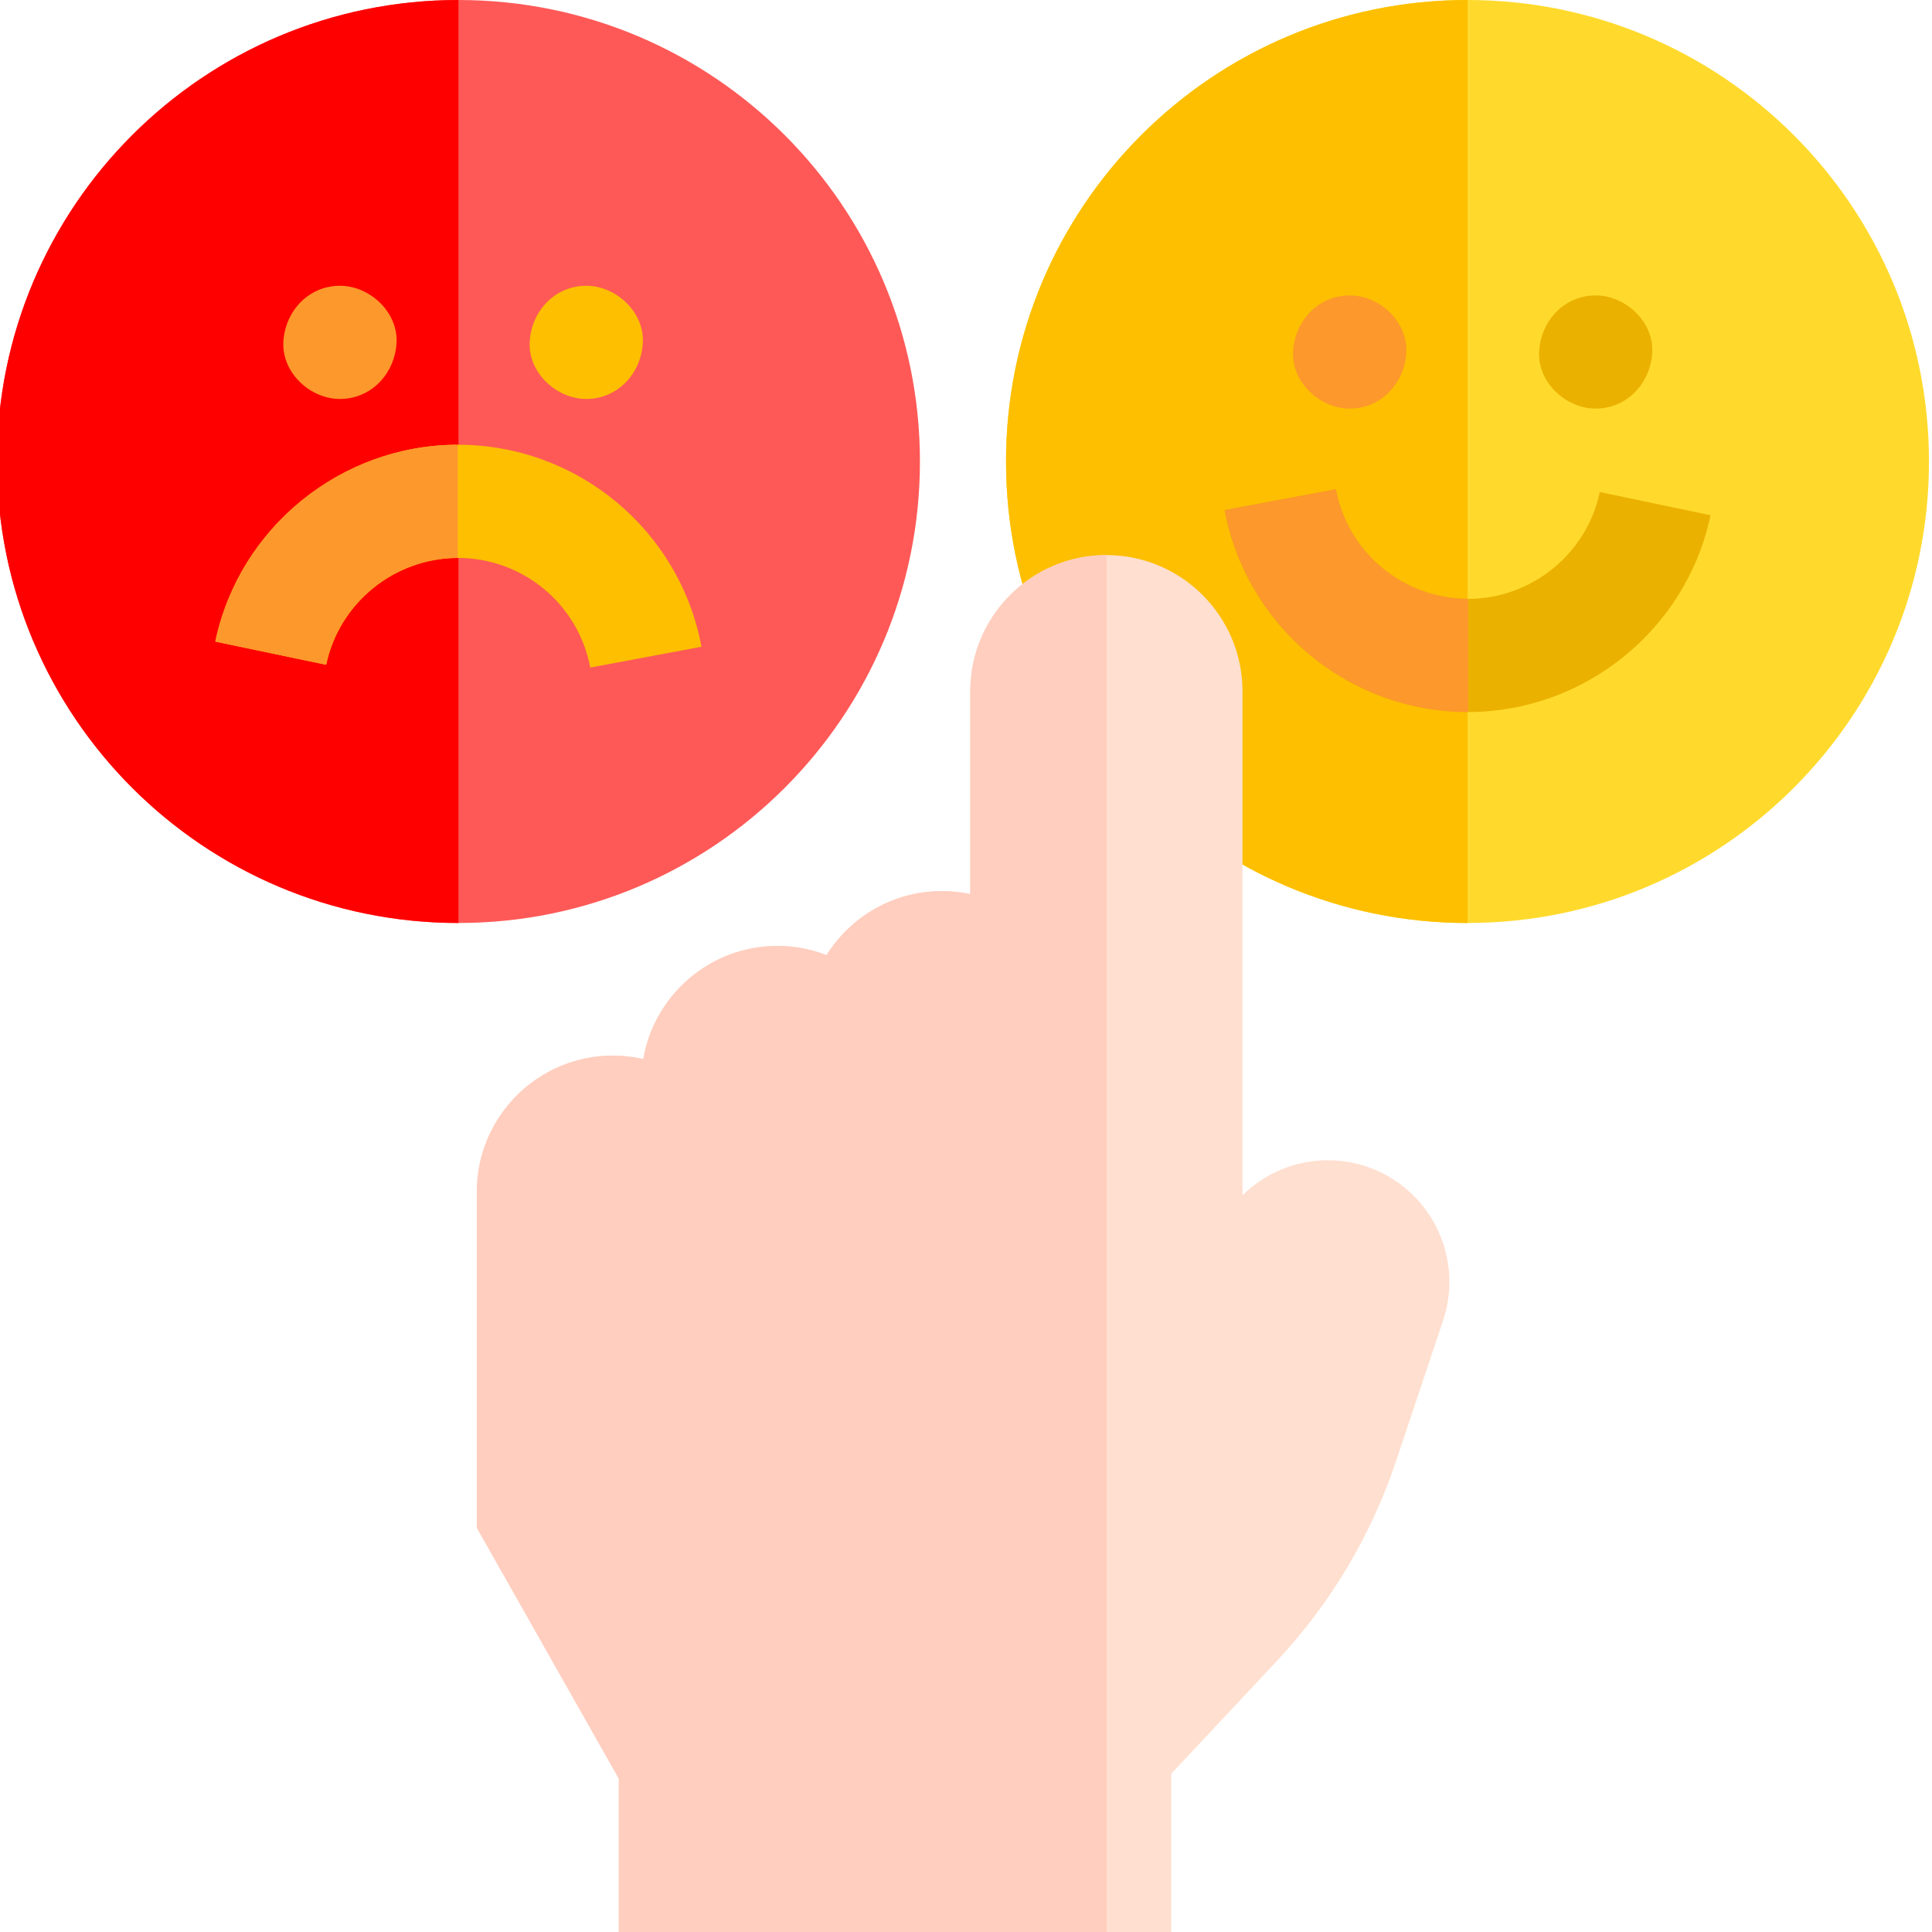 <svg width="320" height="320" viewBox="0 0 320 320" fill="none" xmlns="http://www.w3.org/2000/svg">
<g clip-path="url(#clip0_2276_134)">
<path d="M166.631 76.437C166.631 118.653 200.852 152.876 243.067 152.876C285.278 152.876 319.5 118.653 319.5 76.437C319.5 34.223 285.278 0 243.067 0C200.852 0 166.631 34.223 166.631 76.437Z" fill="#FFDA2D"/>
<path d="M166.629 76.437C166.629 118.653 200.848 152.876 243.062 152.876V0C200.848 0 166.629 34.223 166.629 76.437Z" fill="#FDBF00"/>
<path d="M-0.498 76.437C-0.498 118.653 33.724 152.876 75.935 152.876C118.15 152.876 152.371 118.653 152.371 76.437C152.371 34.223 118.15 0 75.935 0C33.724 0 -0.498 34.223 -0.498 76.437Z" fill="#FE5957"/>
<path d="M-0.5 76.437C-0.5 118.653 33.722 152.876 75.934 152.876V0C33.722 0 -0.5 34.223 -0.5 76.437Z" fill="#FF0000"/>
<path d="M97.762 110.573L116.191 107.123C112.566 87.736 95.599 73.664 75.852 73.664C56.527 73.664 39.633 87.375 35.681 106.266L54.032 110.106C56.178 99.855 65.355 92.414 75.852 92.414C86.579 92.414 95.795 100.05 97.762 110.573V110.573Z" fill="#FDBF00"/>
<path d="M75.816 73.664C56.494 73.664 39.598 87.375 35.645 106.266L53.996 110.106C56.142 99.855 65.319 92.414 75.816 92.414V73.664Z" fill="#FD982C"/>
<path d="M97.102 66.082C92.2 66.082 87.501 61.77 87.728 56.707C87.957 51.626 91.848 47.332 97.102 47.332C102.007 47.332 106.704 51.644 106.476 56.707C106.249 61.785 102.358 66.082 97.102 66.082Z" fill="#FDBF00"/>
<path d="M56.305 66.082C51.401 66.082 46.704 61.77 46.931 56.707C47.158 51.626 51.049 47.332 56.305 47.332C61.207 47.332 65.907 51.644 65.68 56.707C65.453 61.785 61.559 66.082 56.305 66.082Z" fill="#FD982C"/>
<path d="M101.515 174.836C103.243 174.836 104.925 175.039 106.544 175.41C108.36 164.785 117.627 156.672 128.759 156.672C131.628 156.672 134.369 157.217 136.893 158.198C140.882 151.834 147.957 147.591 156.004 147.591C157.615 147.591 159.187 147.764 160.703 148.089V114.486C160.703 102.054 170.817 91.939 183.248 91.939C195.681 91.939 205.796 102.054 205.796 114.486V197.99L205.905 197.883C209.626 194.26 214.535 192.236 219.728 192.18C226.248 192.092 232.391 195.207 236.214 200.461C240.039 205.715 241.091 212.531 239.031 218.693L231.285 241.845C227.096 254.369 220.394 265.604 211.366 275.243L193.99 293.795V320H102.489V294.595L78.97 253.046V197.385C78.97 184.951 89.084 174.836 101.515 174.836V174.836Z" fill="#FFDFCF"/>
<path d="M101.521 174.836C103.249 174.836 104.931 175.039 106.55 175.41C108.366 164.785 117.633 156.672 128.766 156.672C131.634 156.672 134.376 157.217 136.9 158.198C140.889 151.834 147.964 147.591 156.01 147.591C157.621 147.591 159.193 147.764 160.709 148.089V114.486C160.709 102.054 170.824 91.939 183.254 91.939C183.264 91.939 183.271 91.939 183.281 91.939V320H102.495V294.595L78.976 253.046V197.385C78.976 184.951 89.09 174.836 101.521 174.836V174.836Z" fill="#FFCEBF"/>
<path d="M243.152 117.938C262.474 117.938 279.368 104.227 283.32 85.336L264.969 81.493C262.824 91.747 253.649 99.188 243.152 99.188C232.423 99.188 223.207 91.552 221.239 81.029L202.81 84.477C206.438 103.866 223.402 117.938 243.152 117.938Z" fill="#EBB100"/>
<path d="M243.188 117.938V99.188C232.458 99.188 223.242 91.552 221.275 81.029L202.846 84.477C206.473 103.866 223.438 117.938 243.188 117.938Z" fill="#FD982C"/>
<path d="M264.293 67.679C259.391 67.679 254.692 63.368 254.919 58.305C255.146 53.224 259.04 48.93 264.293 48.93C269.198 48.93 273.895 53.241 273.668 58.305C273.441 63.383 269.549 67.679 264.293 67.679Z" fill="#EBB100"/>
<path d="M223.555 67.679C218.651 67.679 213.954 63.368 214.181 58.305C214.408 53.224 218.299 48.93 223.555 48.93C228.457 48.93 233.157 53.241 232.93 58.305C232.703 63.383 228.811 67.679 223.555 67.679Z" fill="#FD982C"/>
</g>
<defs>
<clipPath id="clip0_2276_134">
<rect width="320" height="320" fill="white"/>
</clipPath>
</defs>
</svg>
